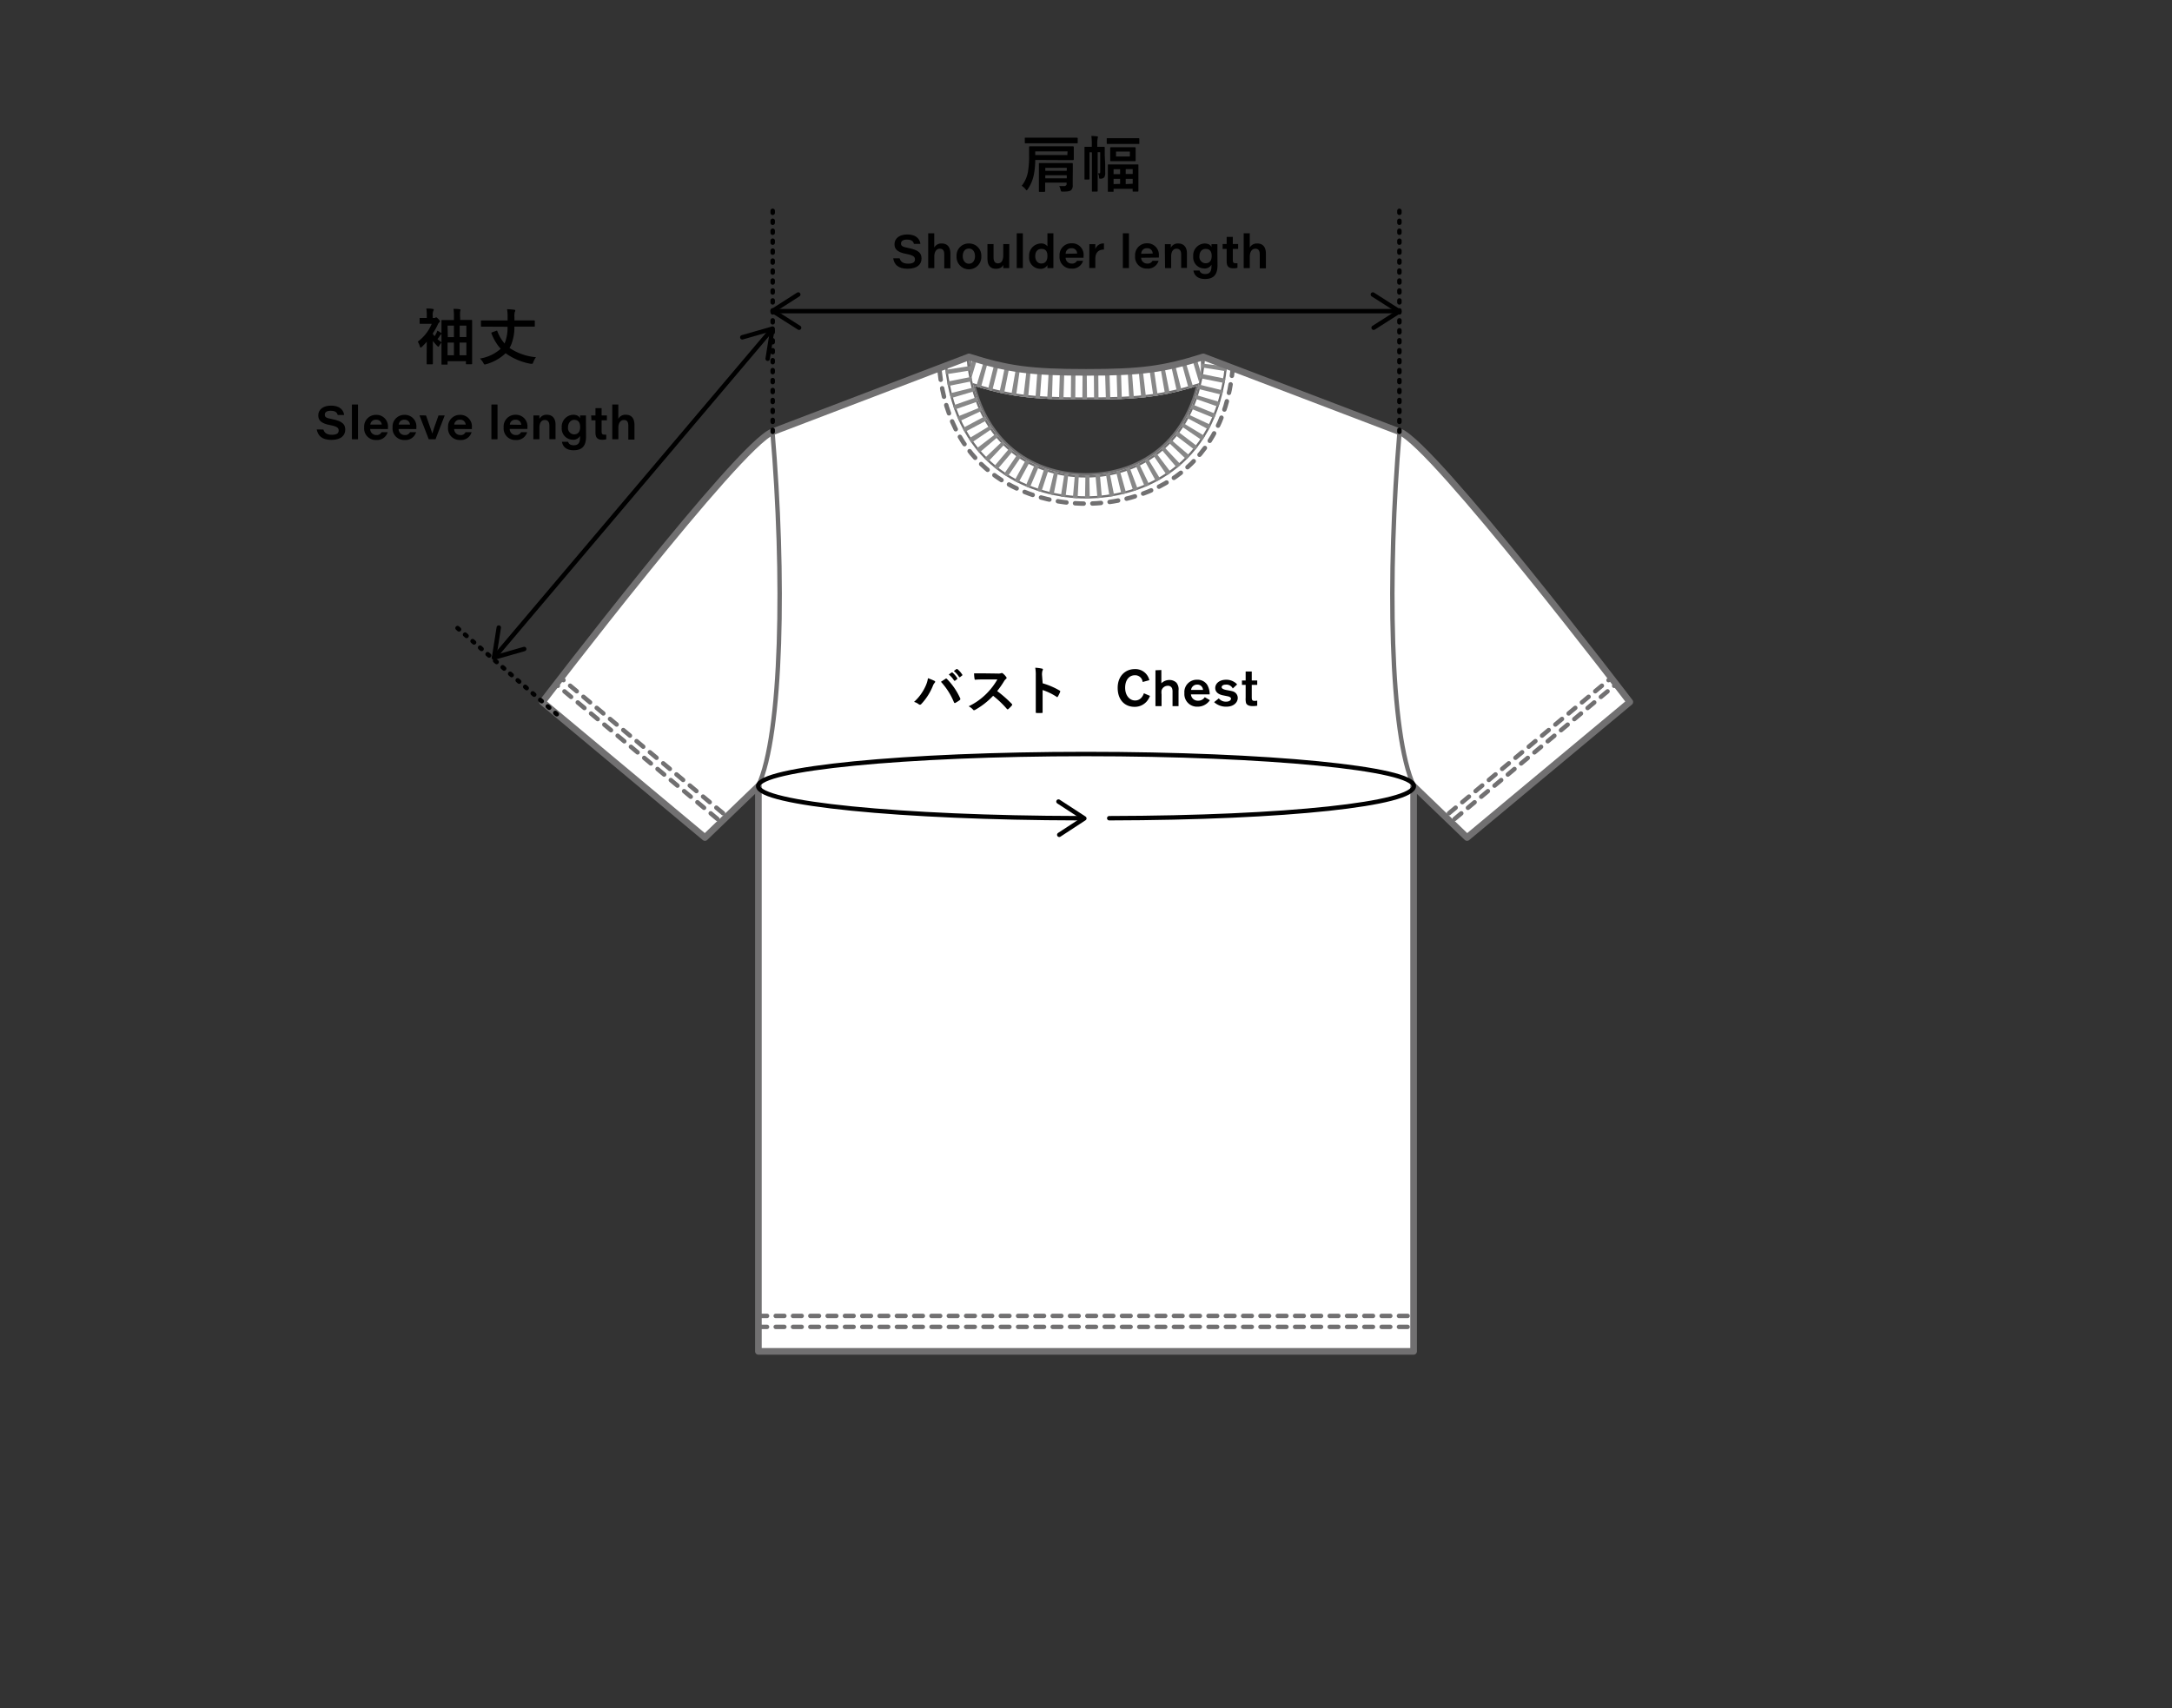 <svg viewBox="0 0 445 350" xmlns="http://www.w3.org/2000/svg" xmlns:xlink="http://www.w3.org/1999/xlink"><rect x="0" y="0" width="445" height="350" fill="#333333" stroke="none"/><clipPath id="a"><path d="m222.5 81.88c11.31 0 15.93-.61 24-3.16v-5.6c-8 2.55-12.66 3.17-24 3.17s-15.93-.62-24-3.17v5.6c8.07 2.55 12.69 3.16 24 3.16z"/></clipPath><clipPath id="b"><path d="m222.5 102.14c10.95 0 26.77-5.83 28.9-27.14l-4.93-1.88c-1.34 17.18-12.66 24.27-24 24.27s-22.63-7.09-24-24.27l-4.87 1.88c2.13 21.31 17.95 27.14 28.9 27.14z"/></clipPath><g stroke-linejoin="round"><path d="m286.74 88.48-40.27-15.36c-1.34 17.18-12.66 24.27-24 24.27s-22.63-7.09-24-24.27l-40.21 15.36c-6.87 2.62-47.12 55.35-47.12 55.35l33.29 27.77 10.95-10.54v115.82h134.24v-115.82l10.95 10.54 33.29-27.77s-40.25-52.73-47.12-55.35z" fill="#fff" stroke="#717071" stroke-linecap="round" stroke-width=".907"/><path d="m155.38 271.86h67.12 67.12" fill="none" stroke="#717071" stroke-dasharray="1.773 1.774" stroke-linecap="round" stroke-width=".907"/><path d="m155.38 269.61h67.12 67.12" fill="none" stroke="#717071" stroke-dasharray="1.773 1.774" stroke-linecap="round" stroke-width=".907"/><path d="m298.03 167.78 32.85-27.4" fill="none" stroke="#717071" stroke-dasharray="1.773 1.774" stroke-linecap="round" stroke-width=".907"/><path d="m296.87 166.62 32.85-27.4" fill="none" stroke="#717071" stroke-dasharray="1.773 1.774" stroke-linecap="round" stroke-width=".907"/><path d="m146.97 167.78-32.85-27.4" fill="none" stroke="#717071" stroke-dasharray="1.773 1.774" stroke-linecap="round" stroke-width=".907"/><path d="m148.13 166.62-32.85-27.4" fill="none" stroke="#717071" stroke-dasharray="1.773 1.774" stroke-linecap="round" stroke-width=".907"/><path d="m158.26 88.48c2.51 29.39 2 62-2.93 72.58" fill="#fff" stroke="#717071" stroke-linecap="round" stroke-width=".907"/><path d="m286.74 88.48c-2.51 29.39-2 62 2.93 72.58" fill="#fff" stroke="#717071" stroke-linecap="round" stroke-width=".907"/><g clip-path="url(#a)"><path d="m222.5 81.88c11.31 0 15.93-.61 24-3.16v-5.6c-8 2.55-12.66 3.17-24 3.17s-15.93-.62-24-3.17v5.6c8.07 2.55 12.69 3.16 24 3.16z" fill="#fff" stroke="#717071" stroke-linecap="round" stroke-width=".907"/><path d="m198.53 75.92c8 2.55 12.66 3.16 24 3.16s15.93-.61 24-3.16" fill="none" stroke="#888" stroke-dasharray=".907 1.451" stroke-width="7.254"/></g><g clip-path="url(#b)"><path d="m222.5 102.14c10.95 0 26.77-5.83 28.9-27.14l-4.93-1.88c-1.34 17.18-12.66 24.27-24 24.27s-22.63-7.09-24-24.27l-4.87 1.88c2.13 21.31 17.95 27.14 28.9 27.14z" fill="#fff" stroke="#717071" stroke-linecap="round" stroke-width=".907"/><path d="m195.47 73.12c2 21.31 16.08 27.14 27 27.14s25-5.83 27-27.14" fill="none" stroke="#888" stroke-dasharray=".907 1.451" stroke-width="7.254"/></g><path d="m192.51 76.05c2.21 21.31 18.62 27.14 30 27.14s27.78-5.83 30-27.14" fill="none" stroke="#717071" stroke-dasharray="1.773 1.774" stroke-linecap="round" stroke-width=".907"/><path d="m198.53 73.12c8 2.55 12.66 3.17 24 3.17s15.93-.62 24-3.17l40.27 15.36c6.87 2.62 47.12 55.35 47.12 55.35l-33.35 27.77-10.95-10.54v115.82h-134.24v-115.82l-10.95 10.54-33.29-27.77s40.25-52.73 47.12-55.35z" fill="none" stroke="#717071" stroke-linecap="round" stroke-width="1.36"/></g><path d="m87.44 70a11.7 11.7 0 0 1 -1 1.06c-.12.1-.19.15-.25.15s-.13-.08-.18-.27a4.14 4.14 0 0 0 -.41-.94 8.75 8.75 0 0 0 2.85-3.65h-1.13c-.86 0-1.13 0-1.21 0s-.14 0-.14-.14v-.93c0-.12 0-.13.14-.13s.35 0 1.21 0h.12v-.49a8.7 8.7 0 0 0 -.09-1.45c.46 0 .88 0 1.3.09.13 0 .21.06.21.14a.5.5 0 0 1 -.08.26 2.15 2.15 0 0 0 -.12 1v.45h.34a.43.43 0 0 0 .2-.06.29.29 0 0 1 .16-.07c.08 0 .17.06.4.29s.37.42.37.52 0 .15-.14.22a1.34 1.34 0 0 0 -.3.46 12.64 12.64 0 0 1 -1 1.77v.16c.1.15.23.29.35.44a6.43 6.43 0 0 0 .37-.64c.07-.15.13-.3.2-.49a5.71 5.71 0 0 1 .75.45c.1.08.13.12.13.17s0 .1-.11.13a.86.86 0 0 0 -.22.24 7.65 7.65 0 0 1 -.53.74 7.67 7.67 0 0 0 .86.67 4.26 4.26 0 0 0 -.47.64c-.1.17-.15.25-.21.25s-.13-.06-.25-.18a10.31 10.31 0 0 1 -.87-1v3.22 1.42s0 .14-.14.14h-1c-.13 0-.14 0-.14-.14s0-.5 0-1.42zm5.56-4.93a13.58 13.58 0 0 0 -.08-1.79c.46 0 .82 0 1.26.09.13 0 .16.06.16.12a1.37 1.37 0 0 1 -.06.32 7 7 0 0 0 0 1.25v.49h.72 1.6s.13 0 .13.14 0 .69 0 2.59v2.48 3.75s0 .12-.13.12h-1c-.13 0-.14 0-.14-.12v-.51h-3.76v.58c0 .11 0 .12-.13.12h-1c-.11 0-.12 0-.12-.12s0-.69 0-3.78v-2.2c0-2.19 0-2.82 0-2.89s0-.14.12-.14.48 0 1.61 0h.82zm-1.25 4h1.25v-2.36h-1.3zm1.25 3.72v-2.6h-1.3v2.6zm1.18-6.08v2.34h1.37v-2.34zm1.37 6.08v-2.6h-1.39v2.6z"/><path d="m100.26 66.93c-1.11 0-1.5 0-1.58 0s-.14 0-.14-.14v-1c0-.12 0-.13.14-.13s.47 0 1.58 0h3.74v-.66a9.73 9.73 0 0 0 -.11-1.65 13.15 13.15 0 0 1 1.44.11c.19 0 .24.1.24.17a.68.68 0 0 1 -.11.32 3.5 3.5 0 0 0 -.06 1.05v.65h2.44 1.58s.15 0 .15.13v1c0 .13 0 .14-.15.14s-.45 0-1.58 0h-2.45a9.46 9.46 0 0 1 -.62 3.6 5.5 5.5 0 0 1 -.38.77 11.55 11.55 0 0 0 5.42 1.9 4 4 0 0 0 -.54 1c-.1.28-.13.35-.27.35h-.25a12.51 12.51 0 0 1 -5.16-2.17 9.35 9.35 0 0 1 -4 2.25.91.91 0 0 1 -.28.05c-.11 0-.16-.07-.27-.3a4.16 4.16 0 0 0 -.7-.91 8.37 8.37 0 0 0 4.24-2 10 10 0 0 1 -1.89-3.15c-.06-.14 0-.15.14-.23l.84-.3c.14-.06.18-.06.23.08a8.19 8.19 0 0 0 1.47 2.51l.07-.15a8.62 8.62 0 0 0 .55-3.27z"/><path d="m66.25 88c.2.65.66 1.08 1.75 1.08s1.39-.38 1.39-.88-.3-.83-1.71-1.09c-2.06-.38-2.47-1.1-2.47-2 0-1.3 1.14-2 2.58-2 2.09 0 2.64 1.17 2.71 1.92h-1.31c-.1-.37-.33-.87-1.44-.87-.78 0-1.21.28-1.21.79s.25.69 1.5.92c2.32.45 2.69 1.22 2.69 2.18 0 1.14-.83 2.08-2.84 2.08s-2.76-.92-3-2.14z"/><path d="m72.1 90v-7.12h1.25v7.12z"/><path d="m75.85 87.89a1.22 1.22 0 0 0 1.25 1.24 1.07 1.07 0 0 0 1.08-.58h1.25a2.25 2.25 0 0 1 -2.35 1.6 2.36 2.36 0 0 1 -2.47-2.57 2.4 2.4 0 0 1 2.45-2.58 2.35 2.35 0 0 1 2.42 2.58v.33zm2.36-.89a1.07 1.07 0 0 0 -1.15-1 1.09 1.09 0 0 0 -1.19 1z"/><path d="m81.67 87.89a1.22 1.22 0 0 0 1.25 1.24 1.07 1.07 0 0 0 1.08-.58h1.25a2.25 2.25 0 0 1 -2.35 1.6 2.36 2.36 0 0 1 -2.47-2.57 2.4 2.4 0 0 1 2.45-2.58 2.35 2.35 0 0 1 2.42 2.58v.33zm2.33-.89a1.07 1.07 0 0 0 -1.12-1 1.09 1.09 0 0 0 -1.19 1z"/><path d="m87.28 85.12c.56 1.65 1.13 3.13 1.29 3.71.15-.55.46-1.46 1.27-3.71h1.27l-1.88 4.88h-1.39l-1.9-4.9z"/><path d="m93.05 87.89a1.22 1.22 0 0 0 1.25 1.24 1 1 0 0 0 1.07-.58h1.25a2.24 2.24 0 0 1 -2.35 1.6 2.36 2.36 0 0 1 -2.47-2.57 2.41 2.41 0 0 1 2.46-2.58 2.36 2.36 0 0 1 2.42 2.58v.33zm2.36-.89a1.07 1.07 0 0 0 -1.16-1 1.1 1.1 0 0 0 -1.19 1z"/><path d="m100.68 90v-7.12h1.25v7.12z"/><path d="m104.43 87.89a1.22 1.22 0 0 0 1.25 1.24 1.07 1.07 0 0 0 1.08-.58h1.24a2.24 2.24 0 0 1 -2.35 1.6 2.36 2.36 0 0 1 -2.46-2.57 2.4 2.4 0 0 1 2.45-2.6 2.36 2.36 0 0 1 2.42 2.58v.33zm2.36-.85a1.07 1.07 0 0 0 -1.15-1.04 1.09 1.09 0 0 0 -1.19 1z"/><path d="m109.29 86.35c0-.41 0-.88 0-1.23h1.22v.72a1.62 1.62 0 0 1 1.55-.86c1.09 0 1.76.74 1.76 2v3h-1.26v-2.75c0-.64-.22-1.18-.93-1.18s-1.11.59-1.11 1.55v2.4h-1.25z"/><path d="m120.07 89.44c0 1.79-.67 2.81-2.56 2.81s-2.29-1.18-2.37-1.73h1.26c.11.37.38.71 1.17.71 1.06 0 1.27-.73 1.27-1.69v-.22a1.59 1.59 0 0 1 -1.57.77 2.28 2.28 0 0 1 -2.18-2.46 2.45 2.45 0 0 1 2.3-2.65c1 0 1.33.44 1.45.75 0-.19 0-.49 0-.61h1.21v1.43zm-3.7-1.86a1.3 1.3 0 0 0 1.24 1.42c.8 0 1.25-.52 1.25-1.5s-.42-1.48-1.21-1.48-1.28.73-1.28 1.56z"/><path d="m121.12 85.12h.88v-1.49h1.26v1.49h1.08v1h-1.08v2.26c0 .46.09.67.55.67a1.36 1.36 0 0 0 .4 0v.95a3 3 0 0 1 -.84.1c-1 0-1.37-.5-1.37-1.46v-2.52h-.83z"/><path d="m126.68 82.88v2.93a1.64 1.64 0 0 1 1.56-.83c1.09 0 1.75.69 1.75 2.09v3h-1.26v-2.84c0-.69-.19-1.18-.9-1.18s-1.14.63-1.14 1.6v2.35h-1.25v-7.12z"/><path d="m114.07 146.34-20.45-17.76" fill="none" stroke="#000" stroke-dasharray=".404 1.636" stroke-linecap="round" stroke-width=".916"/><path d="m158.26 67.34-57.04 67.4" fill="none" stroke="#000" stroke-linecap="round" stroke-linejoin="round" stroke-width=".907"/><path d="m157.28 73.5.98-6.16-6.18 1.77" fill="none" stroke="#000" stroke-linecap="round" stroke-linejoin="round" stroke-width=".907"/><path d="m102.19 128.58-.97 6.16 6.18-1.77" fill="none" stroke="#000" stroke-linecap="round" stroke-linejoin="round" stroke-width=".907"/><path d="m212.1 32.77a15.48 15.48 0 0 1 -.31 3.14 8.1 8.1 0 0 1 -1.21 2.84c-.12.15-.17.24-.23.24s-.11-.07-.24-.22a3.13 3.13 0 0 0 -.78-.7 6.49 6.49 0 0 0 1.26-2.76 18.24 18.24 0 0 0 .25-3.45c0-1.16 0-1.66 0-1.74s0-.14.14-.14.53 0 1.74 0h5.42 1.71s.15 0 .15.14 0 .26 0 .8v.94.8s0 .14-.15.14-.5 0-1.71 0zm-.38-3.41c-1.14 0-1.54 0-1.62 0s-.14 0-.14-.14v-.86c0-.14 0-.15.14-.15s.48 0 1.62 0h7.34 1.59s.15 0 .15.15v.86c0 .13 0 .14-.15.14s-.45 0-1.59 0zm7 1.66h-6.62v.75h6.58zm1.06 5.46v1.47a1.3 1.3 0 0 1 -.32 1c-.22.2-.59.3-1.67.31-.38 0-.4 0-.5-.39a2.48 2.48 0 0 0 -.28-.74h1.11s.41-.09.41-.4v-.31h-4.4v.37 1.38s0 .14-.14.14h-1c-.13 0-.14 0-.14-.14s0-.46 0-1.36v-2.88c0-.91 0-1.31 0-1.39s0-.14.14-.14.5 0 1.66 0h3.35 1.66s.14 0 .14.14 0 .55 0 1.5zm-5.62-2.09v.61h4.4v-.62zm4.4 2.15v-.63h-4.4v.63z"/><path d="m226.43 33.59v1.72a1.67 1.67 0 0 1 -.18 1 .93.93 0 0 1 -.72.3c-.32 0-.32 0-.36-.31a1.36 1.36 0 0 0 -.23-.78h.28c.14 0 .19-.06.19-.33v-4h-.52v5.94 2s0 .13-.14.13h-.89c-.13 0-.15 0-.15-.13s0-.7 0-2v-5.92h-.49v4 1.45s0 .13-.15.13h-.75c-.12 0-.13 0-.13-.13s0-.5 0-1.47v-3.47c0-1 0-1.41 0-1.49s0-.15.13-.15.37 0 1.2 0h.17v-.44a12.29 12.29 0 0 0 -.09-1.79 10.13 10.13 0 0 1 1.16.09c.13 0 .19.06.19.12a2.34 2.34 0 0 1 -.07.32 6.07 6.07 0 0 0 -.07 1.25v.45h.2 1.19s.14 0 .14.15 0 .57 0 1.58zm2.08-4.1c-1.15 0-1.53 0-1.61 0s-.15 0-.15-.14v-.89c0-.13 0-.15.15-.15s.46 0 1.61 0h3.15 1.63s.14 0 .14.15v.89c0 .13 0 .14-.14.14s-.47 0-1.63 0zm-.36 9.68c0 .11 0 .12-.15.12h-.89c-.12 0-.13 0-.13-.12s0-.44 0-2.42v-1.24c0-1.24 0-1.6 0-1.69s0-.13.13-.13.48 0 1.6 0h2.78 1.62s.13 0 .13.06 0 .46 0 1.59v1.39 2.39s0 .13-.13.13h-.92c-.12 0-.13 0-.13-.13v-.43h-3.91zm2.92-9h1.45s.15 0 .15.14 0 .27 0 .83v.92.85s0 .12-.15.12-.41 0-1.45 0h-2c-1 0-1.38 0-1.47 0s-.14 0-.14-.12 0-.29 0-.85v-.92c0-.56 0-.75 0-.83s0-.14.14-.14.44 0 1.47 0zm-1.58 5.51v-1h-1.34v1zm0 2v-1.03h-1.34v1.07zm2-6.62h-2.84v1h2.84zm-.85 3.59v1h1.43v-1zm1.43 3v-1h-1.43v1.07z"/><path d="m184.32 52.93c.19.65.65 1.09 1.75 1.09s1.39-.39 1.39-.88-.31-.84-1.71-1.1c-2.07-.38-2.48-1.1-2.48-2 0-1.3 1.15-2 2.58-2 2.1 0 2.65 1.18 2.72 1.93h-1.32c-.1-.38-.32-.88-1.44-.88-.77 0-1.21.28-1.21.79s.26.69 1.5.93c2.33.44 2.7 1.21 2.7 2.17 0 1.14-.83 2.08-2.85 2.08s-2.75-.92-2.95-2.14z"/><path d="m191.41 47.8v2.93a1.62 1.62 0 0 1 1.55-.84c1.09 0 1.76.69 1.76 2.09v3h-1.26v-2.83c0-.69-.19-1.19-.91-1.19s-1.13.64-1.13 1.6v2.37h-1.25v-7.13z"/><path d="m201.05 52.48a2.54 2.54 0 1 1 -5.07 0 2.46 2.46 0 0 1 2.54-2.59 2.48 2.48 0 0 1 2.53 2.59zm-3.8 0c0 .82.44 1.55 1.26 1.55s1.25-.71 1.25-1.53-.4-1.57-1.26-1.57-1.25.72-1.25 1.55z"/><path d="m206.77 53.5v1.43h-1.22c0-.13 0-.4 0-.65-.22.44-.59.79-1.55.79s-1.69-.59-1.69-2v-3.07h1.25v2.78c0 .68.24 1.18.9 1.18s1.09-.49 1.09-1.71v-2.25h1.24z"/><path d="m208.31 54.93v-7.13h1.25v7.13z"/><path d="m215.82 47.8v5.74 1.39h-1.22a5.72 5.72 0 0 1 0-.62 1.58 1.58 0 0 1 -1.56.76 2.29 2.29 0 0 1 -2.19-2.55 2.46 2.46 0 0 1 2.32-2.63 1.56 1.56 0 0 1 1.43.59v-2.68zm-3.72 4.69c0 .82.44 1.5 1.26 1.5s1.24-.6 1.24-1.52-.32-1.47-1.23-1.47-1.27.7-1.27 1.49z"/><path d="m218.32 52.81a1.22 1.22 0 0 0 1.25 1.19 1.08 1.08 0 0 0 1.08-.57h1.25a2.26 2.26 0 0 1 -2.35 1.6 2.37 2.37 0 0 1 -2.47-2.58 2.41 2.41 0 0 1 2.45-2.6 2.35 2.35 0 0 1 2.47 2.63v.33zm2.36-.86a1.07 1.07 0 0 0 -1.15-1.09 1.1 1.1 0 0 0 -1.19 1.14z"/><path d="m223.19 51.36c0-.44 0-.89 0-1.33h1.22v1a1.75 1.75 0 0 1 1.77-1.15v1.25c-1 0-1.77.5-1.77 1.91v1.87h-1.24z"/><path d="m230.05 54.93v-7.13h1.25v7.13z"/><path d="m233.8 52.81a1.21 1.21 0 0 0 1.25 1.19 1.08 1.08 0 0 0 1.08-.57h1.24a2.25 2.25 0 0 1 -2.35 1.6 2.37 2.37 0 0 1 -2.46-2.58 2.41 2.41 0 0 1 2.45-2.6 2.36 2.36 0 0 1 2.42 2.59v.33zm2.36-.86a1.07 1.07 0 0 0 -1.16-1.09 1.1 1.1 0 0 0 -1.18 1.14z"/><path d="m238.66 51.27c0-.42 0-.89 0-1.24h1.22v.72a1.61 1.61 0 0 1 1.54-.86c1.09 0 1.76.74 1.76 2v3h-1.18v-2.75c0-.64-.23-1.18-.94-1.18s-1.11.59-1.11 1.56v2.41h-1.25z"/><path d="m249.44 54.35c0 1.79-.67 2.81-2.56 2.81s-2.29-1.18-2.37-1.73h1.26c.11.37.38.71 1.18.71 1.05 0 1.26-.73 1.26-1.69v-.22a1.59 1.59 0 0 1 -1.57.77 2.27 2.27 0 0 1 -2.17-2.46 2.44 2.44 0 0 1 2.29-2.65c1 0 1.33.45 1.45.75 0-.19 0-.49 0-.61h1.21v1.43zm-3.7-1.86a1.3 1.3 0 0 0 1.26 1.45c.8 0 1.25-.52 1.25-1.5s-.44-1.44-1.25-1.44-1.26.67-1.26 1.49z"/><path d="m250.49 50h.83v-1.46h1.26v1.46h1.09v1h-1.09v2.26c0 .46.09.67.55.67a1.8 1.8 0 0 0 .4 0v.94a2.69 2.69 0 0 1 -.84.1c-1.06 0-1.37-.5-1.37-1.46v-2.51h-.83z"/><path d="m256.05 47.8v2.93a1.64 1.64 0 0 1 1.56-.84c1.09 0 1.75.69 1.75 2.09v3h-1.26v-2.83c0-.69-.19-1.19-.9-1.19s-1.14.64-1.14 1.6v2.37h-1.25v-7.13z"/><path d="m158.31 88.48v-46" fill="none" stroke="#000" stroke-dasharray=".404 1.636" stroke-linecap="round" stroke-width=".916"/><path d="m286.71 88.48v-46" fill="none" stroke="#000" stroke-dasharray=".404 1.636" stroke-linecap="round" stroke-width=".916"/><path d="m158.46 63.75h128.03" fill="none" stroke="#000" stroke-linecap="round" stroke-linejoin="round" stroke-width=".907"/><path d="m281.43 67.15 5.26-3.35-5.42-3.46" fill="none" stroke="#000" stroke-linecap="round" stroke-linejoin="round" stroke-width=".907"/><path d="m163.55 60.34-5.26 3.36 5.43 3.45" fill="none" stroke="#000" stroke-linecap="round" stroke-linejoin="round" stroke-width=".907"/><path d="m189.63 140.57a5.88 5.88 0 0 0 .49-1.61 11.13 11.13 0 0 1 1.35.55.21.21 0 0 1 .13.18.33.33 0 0 1 -.11.21 2.08 2.08 0 0 0 -.38.67 11.87 11.87 0 0 1 -2.33 3.65.43.43 0 0 1 -.31.17.42.42 0 0 1 -.25-.11 2.8 2.8 0 0 0 -.95-.47 9.71 9.71 0 0 0 2.36-3.24zm4.07-1.48a.29.29 0 0 1 .15-.07.24.24 0 0 1 .16.09 13.65 13.65 0 0 1 2.73 4 .25.25 0 0 1 0 .16.22.22 0 0 1 -.11.17 7.71 7.71 0 0 1 -.91.58c-.14.06-.21 0-.26-.1a14.17 14.17 0 0 0 -2.68-4.23zm1.27-1.31h.16a5.27 5.27 0 0 1 1 1.17v.17l-.45.34c-.08.06-.13 0-.19 0a5 5 0 0 0 -1.1-1.26zm1-.7c.06-.05.1 0 .16 0a4.34 4.34 0 0 1 1 1.12.11.11 0 0 1 0 .19l-.43.34c-.09.07-.14 0-.19 0a5 5 0 0 0 -1.09-1.25z"/><path d="m204.42 138a1.55 1.55 0 0 0 .75-.1.21.21 0 0 1 .12 0 .33.33 0 0 1 .19.09 3.42 3.42 0 0 1 .7.76.24.24 0 0 1 .06.14.31.31 0 0 1 -.14.22 1.76 1.76 0 0 0 -.4.48 17.74 17.74 0 0 1 -1.4 2 25 25 0 0 1 3 2.63.28.28 0 0 1 .08.15.29.29 0 0 1 -.07.17 6.35 6.35 0 0 1 -.73.74.22.22 0 0 1 -.13.06.21.21 0 0 1 -.15-.08 19.76 19.76 0 0 0 -2.83-2.7 15.59 15.59 0 0 1 -3.66 2.87.76.76 0 0 1 -.25.09.22.22 0 0 1 -.18-.1 3.14 3.14 0 0 0 -.92-.71 13.22 13.22 0 0 0 3.83-2.77 13.9 13.9 0 0 0 2.05-2.73h-2.81c-.57 0-1.13 0-1.72.06-.09 0-.12-.06-.14-.18a6.76 6.76 0 0 1 -.1-1.13h1.84z"/><path d="m213.62 140a15.09 15.09 0 0 1 3.46 1.48c.12.06.18.14.12.28a6.5 6.5 0 0 1 -.46.95c-.05.07-.09.12-.15.12a.14.14 0 0 1 -.11-.06 12.08 12.08 0 0 0 -2.87-1.39v2.41 2.13c0 .13 0 .16-.2.16a7.85 7.85 0 0 1 -1 0c-.15 0-.2 0-.2-.16 0-.81 0-1.45 0-2.15v-5.35a8 8 0 0 0 -.11-1.61 7.38 7.38 0 0 1 1.36.18c.15 0 .21.09.21.18a.51.51 0 0 1 -.09.25 2.68 2.68 0 0 0 -.08 1z"/><path d="m235.61 142.58a3.82 3.82 0 0 1 -.64 1.1 3.22 3.22 0 0 1 -2.54 1.14c-2 0-3.44-1.43-3.44-3.89s1.62-3.84 3.49-3.84a2.93 2.93 0 0 1 3 2.27l-1.37.37a1.78 1.78 0 0 0 -.27-.73 1.55 1.55 0 0 0 -1.32-.65c-1.2 0-2 1-2 2.56s.89 2.61 2.05 2.61a1.7 1.7 0 0 0 1.4-.72 2.56 2.56 0 0 0 .39-.76z"/><path d="m237.94 137.28v2.72a2.31 2.31 0 0 1 1.66-.68 2 2 0 0 1 1.43.56 2.12 2.12 0 0 1 .43 1.58v3.22h-1.23v-2.86a2.26 2.26 0 0 0 -.08-.74.88.88 0 0 0 -.91-.57 1.33 1.33 0 0 0 -1.26.94 3.4 3.4 0 0 0 0 .84v2.39h-1.25v-7.35z"/><path d="m247.88 143.46a3 3 0 0 1 -2.54 1.33 2.58 2.58 0 0 1 -2.68-2.78 2.52 2.52 0 0 1 2.6-2.74 2.35 2.35 0 0 1 2.05 1 3.86 3.86 0 0 1 .53 2h-3.84a1.4 1.4 0 0 0 1.48 1.29 1.52 1.52 0 0 0 1.35-.72zm-1.41-2.1a1.12 1.12 0 0 0 -1.17-1.09 1.22 1.22 0 0 0 -1.27 1.09z"/><path d="m249.71 143.09a1.83 1.83 0 0 0 1.5.67c.72 0 1-.36 1-.62s-.38-.41-.54-.45-1-.2-1.22-.25c-1.24-.29-1.47-1-1.47-1.47 0-.89.8-1.7 2.23-1.7a3 3 0 0 1 1.72.5 2 2 0 0 1 .53.47l-.89.82a1.45 1.45 0 0 0 -1.41-.79c-.6 0-.87.26-.87.53s.39.48 1.06.59c1.08.2 1.38.25 1.71.51a1.4 1.4 0 0 1 .53 1.11c0 .81-.72 1.78-2.34 1.78a3.59 3.59 0 0 1 -2.5-.93z"/><path d="m256.46 140.32v2.35c0 .65 0 .93.59.93a1.88 1.88 0 0 0 .53-.06v1.05a5.42 5.42 0 0 1 -.91.08c-.26 0-1.14 0-1.38-.63a3.55 3.55 0 0 1 -.08-1.07v-2.65h-.76v-.9h.76v-1.84h1.25v1.84h1.12v.9z"/><path d="m217.02 171.04 5.14-3.36-5.3-3.45" fill="none" stroke="#000" stroke-linecap="round" stroke-linejoin="round" stroke-width=".907"/><path d="m221.11 167.64c-36.45-.07-65.78-3-65.78-6.58s30.08-6.57 67.17-6.57 67.17 2.94 67.17 6.57-25.88 6.51-62.41 6.58" fill="none" stroke="#000" stroke-linecap="round" stroke-linejoin="round" stroke-width=".907"/></svg>